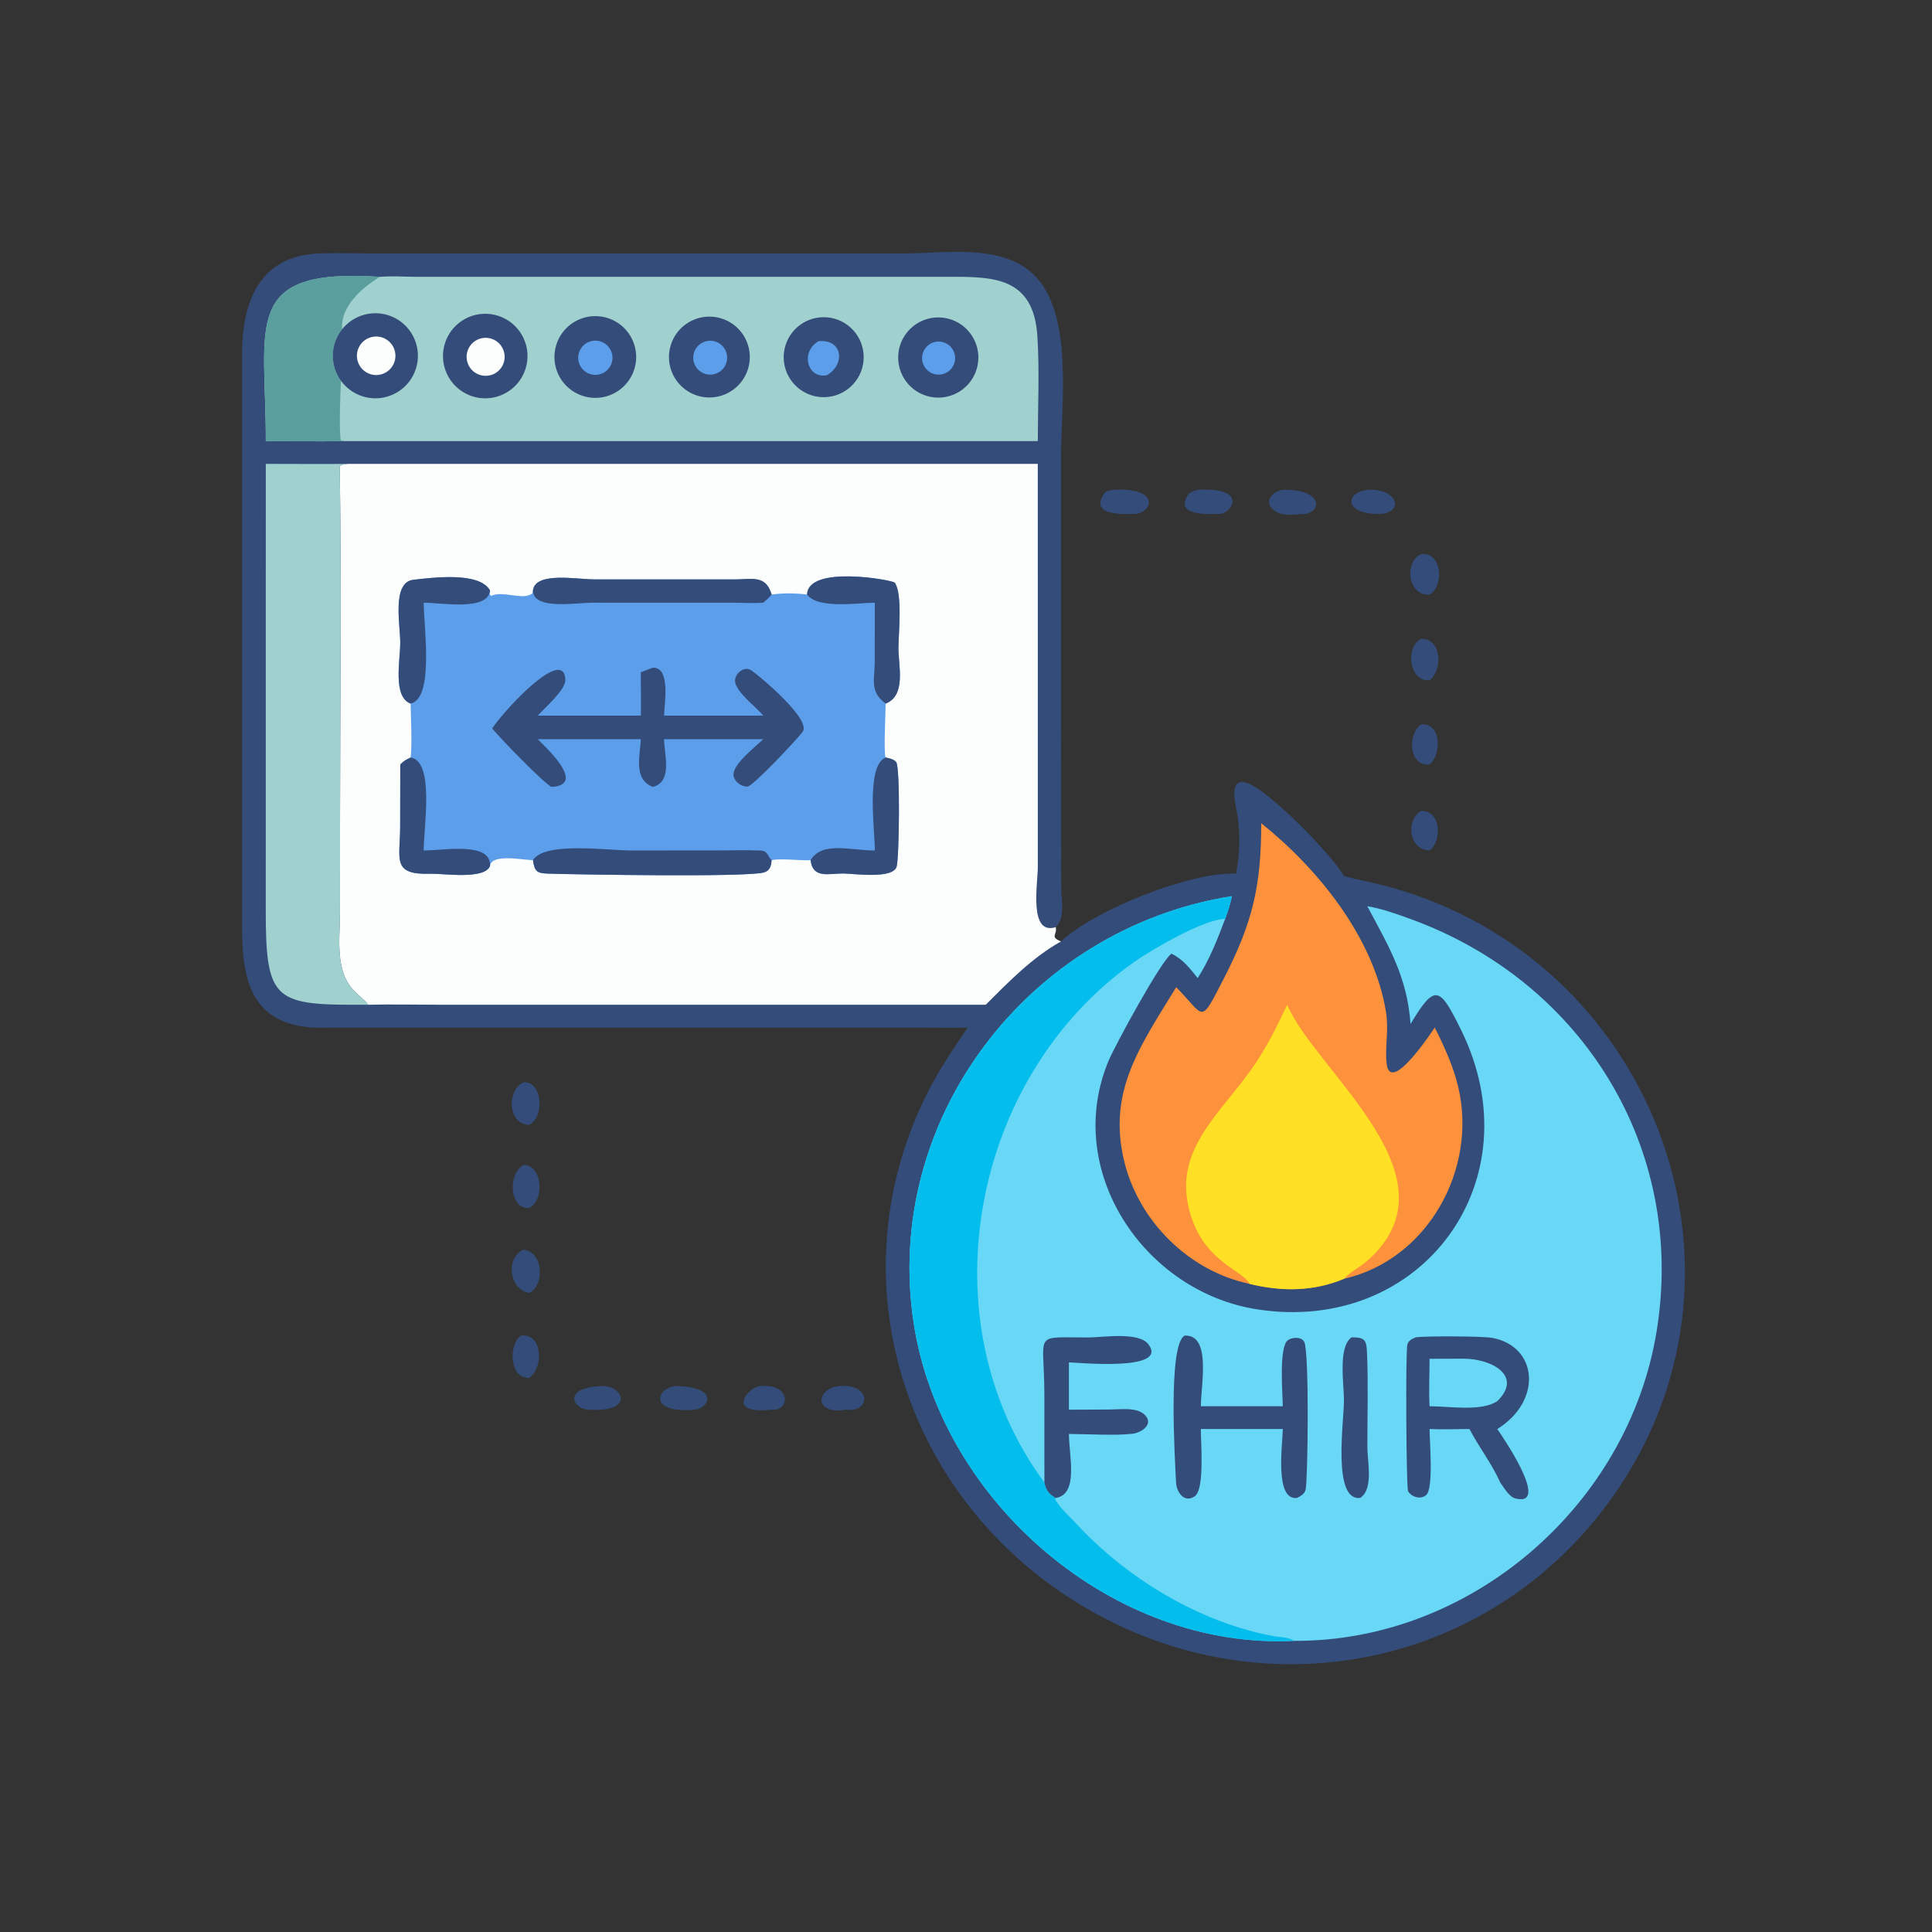 <?xml version="1.0" encoding="utf-8" ?>
<svg xmlns="http://www.w3.org/2000/svg" xmlns:xlink="http://www.w3.org/1999/xlink" width="100" height="100">
	<rect width="100%" height="100%" fill="#333333" stroke="none"/>
	<path fill="#334C79" transform="matrix(0.195 0 0 0.195 0 -0)" d="M256.857 272.742C252.677 272.882 248.449 272.746 244.263 272.746L88.901 272.752C86.433 272.751 83.847 272.899 81.398 272.617C63.696 270.582 64.229 254.789 64.251 241.852L64.237 94.244C64.24 80.867 68.319 67.968 84.609 67.273C88.908 67.09 93.276 67.252 97.581 67.257L239.975 67.267C250.806 67.257 265.446 64.636 274.126 72.666C285.132 82.847 281.622 107.39 281.624 121.646L281.666 235.42C281.706 238.583 282.776 243.367 280.448 245.876L280.243 246.093C280.642 248.238 278.6 248.631 281.632 249.893L281.91 249.635C290.893 241.39 316.122 231.357 328.097 231.898C329.021 226.97 329.224 221.884 328.555 216.911C328.256 214.689 325.717 206.368 330.673 207.711C336.449 209.277 353.719 227.105 356.751 232.552C360.793 233.611 364.915 234.35 368.948 235.467C438.029 254.598 469.689 335.443 429.615 395.042C396.3 444.591 331.006 456.157 281.866 422.796C238.429 393.307 222.393 337.58 246.039 290.333C249.118 284.18 253.002 278.427 256.857 272.742Z"/>
	<path fill="#FCFDFD" transform="matrix(0.195 0 0 0.195 0 -0)" d="M92.295 123.131L275.467 123.131L275.473 230.118C275.473 234.626 272.996 248.363 280.243 246.093C280.642 248.238 278.6 248.631 281.632 249.893C274.054 254.117 267.745 260.596 261.65 266.692L116.081 266.688C109.988 266.688 103.857 266.549 97.767 266.692C96.765 265.417 95.386 264.406 94.23 263.271C88.751 257.895 90.241 249.142 90.245 242.199L90.26 217.042C90.28 185.963 90.666 154.824 90.174 123.753C90.748 123.224 91.535 123.259 92.295 123.131Z"/>
	<path fill="#5C9EEA" transform="matrix(0.195 0 0 0.195 0 -0)" d="M214.226 157.809C214.466 149.87 236.987 153.975 237.49 154.658C239.626 157.561 238.476 168.437 238.475 172.018C238.474 176.75 240.579 184.651 235.076 186.764C235.092 188.98 234.503 200.017 235.076 201.075C236.044 201.259 237.215 201.48 237.879 202.292C238.972 203.631 238.697 227.319 238.009 229.976C237.108 233.455 226.55 231.865 223.805 231.855C220.073 231.841 215.709 233.319 215.173 228.326C212.475 228.471 206.84 227.766 204.812 228.326C204.677 229.858 204.388 231.148 202.716 231.592C197.826 232.89 152.69 232.117 145.704 231.898C142.63 231.801 141.907 231.482 141.469 228.326C138.248 228.186 130.503 226.589 130.068 229.833C128.705 233.579 117.636 231.823 114.289 231.928C103.869 232.256 106.21 228.102 106.217 219.337L106.248 202.92C107.097 202.049 107.873 201.553 108.993 201.075C109.435 197.478 109.058 190.695 108.993 186.764C104.179 184.95 106.248 175.231 106.241 170.519C106.233 165.732 103.958 154.542 109.749 153.89C114.917 153.309 127.244 151.701 130.068 156.722C130.084 157.103 130.068 157.323 129.962 157.696L130.252 158.051L130.28 158.207C133.38 156.612 138.892 159.503 141.277 157.505L141.469 156.722C142.086 151.674 153.097 153.785 157.659 153.785L195.266 153.793C199.663 153.773 203.315 152.583 204.812 157.809C207.856 157.39 211.179 157.425 214.226 157.809Z"/>
	<path fill="#334C79" transform="matrix(0.195 0 0 0.195 0 -0)" d="M141.469 156.722C142.086 151.674 153.097 153.785 157.659 153.785L195.266 153.793C199.663 153.773 203.315 152.583 204.812 157.809C204.131 158.626 203.411 159.294 202.593 159.974C199.988 160.166 197.289 159.986 194.672 159.984L157.098 159.979C152.801 159.983 141.512 161.993 141.469 156.722Z"/>
	<path fill="#334C79" transform="matrix(0.195 0 0 0.195 0 -0)" d="M141.469 228.326C144.473 223.325 161.275 225.749 167.468 225.747L190.263 225.739C194.081 225.738 197.946 225.601 201.757 225.757C203.883 225.845 203.626 227.179 204.812 228.326C204.677 229.858 204.388 231.148 202.716 231.592C197.826 232.89 152.69 232.117 145.704 231.898C142.63 231.801 141.907 231.482 141.469 228.326Z"/>
	<path fill="#334C79" transform="matrix(0.195 0 0 0.195 0 -0)" d="M214.226 157.809C214.466 149.87 236.987 153.975 237.49 154.658C239.626 157.561 238.476 168.437 238.475 172.018C238.474 176.75 240.579 184.651 235.076 186.764C230.765 183.486 232.172 180.577 232.185 175.561L232.211 159.974C227.889 159.989 217.08 161.746 214.226 157.809Z"/>
	<path fill="#334C79" transform="matrix(0.195 0 0 0.195 0 -0)" d="M108.993 186.764C104.179 184.95 106.248 175.231 106.241 170.519C106.233 165.732 103.958 154.542 109.749 153.89C114.917 153.309 127.244 151.701 130.068 156.722C129.526 162.311 116.992 159.948 112.462 159.974C112.476 166.308 115.296 185.398 108.993 186.764Z"/>
	<path fill="#334C79" transform="matrix(0.195 0 0 0.195 0 -0)" d="M108.993 201.075C115.373 202.026 112.479 219.448 112.462 225.751C117.869 225.744 130.377 223.335 130.068 229.833C128.705 233.579 117.636 231.823 114.289 231.928C103.869 232.256 106.21 228.102 106.217 219.337L106.248 202.92C107.097 202.049 107.873 201.553 108.993 201.075Z"/>
	<path fill="#334C79" transform="matrix(0.195 0 0 0.195 0 -0)" d="M235.076 201.075C236.044 201.259 237.215 201.48 237.879 202.292C238.972 203.631 238.697 227.319 238.009 229.976C237.108 233.455 226.55 231.865 223.805 231.855C220.073 231.841 215.709 233.319 215.173 228.326C218.204 223.241 225.646 225.744 232.211 225.751C232.2 220.052 229.813 203.175 235.076 201.075Z"/>
	<path fill="#334C79" transform="matrix(0.195 0 0 0.195 0 -0)" d="M173.292 177.231C178.136 177.084 176.3 187.016 176.27 189.948L202.593 189.948C200.471 187.401 196.404 184.599 195.254 181.535C194.412 179.29 197.307 176.544 199.411 177.933C201.427 179.263 215.473 190.976 213.06 194.24C211.578 196.246 199.897 208.657 198.444 208.768C196.752 208.897 194.546 207.249 194.699 205.417C194.946 202.469 200.449 198.298 202.593 196.201L176.27 196.201C176.32 200.501 178.623 207.403 173.292 208.886C168.081 206.874 169.873 200.705 170.106 196.201L142.748 196.201C143.723 197.375 156.267 208.325 146.434 208.868C144.866 208.43 132.245 195.472 130.647 193.315C134.571 187.625 149.759 171.533 150.059 180.449C150.148 183.116 144.54 187.927 142.748 189.948L170.106 189.948C170.193 186.119 170.074 182.277 170.106 178.445C171.153 178.003 172.226 177.624 173.292 177.231Z"/>
	<path fill="#A1D1CF" transform="matrix(0.195 0 0 0.195 0 -0)" d="M70.553 123.131C77.8 123.123 85.049 123.211 92.295 123.131C91.535 123.259 90.748 123.224 90.174 123.753C90.666 154.824 90.28 185.963 90.26 217.042L90.245 242.199C90.241 249.142 88.751 257.895 94.23 263.271C95.386 264.406 96.765 265.417 97.767 266.692C73.037 266.816 70.524 266.248 70.539 241.715L70.553 123.131Z"/>
	<path fill="#69D7F6" transform="matrix(0.195 0 0 0.195 0 -0)" d="M343.498 435.536C295.517 437.949 250.02 398.824 242.584 351.59C234.017 297.172 273.093 246.373 326.984 237.876C326.574 239.943 325.927 241.955 325.19 243.926C323.225 249.179 320.956 254.909 317.905 259.625C315.846 257.04 314.009 254.621 310.946 253.141C308.045 255.222 296.023 277.422 294.353 281.344C281.93 310.517 303.639 342.924 333.751 347.555C377.467 354.279 407.555 313.293 387.788 273.316C382.203 262.021 380.963 260.809 374.408 271.809C373.505 259.206 368.612 251.213 362.931 240.543C366.831 241.186 370.753 242.606 374.462 243.956C420.032 260.542 447.634 304.821 439.724 353.389C432.197 399.6 390.404 435.801 343.498 435.536Z"/>
	<path fill="#03BEEC" transform="matrix(0.195 0 0 0.195 0 -0)" d="M343.498 435.536C295.517 437.949 250.02 398.824 242.584 351.59C234.017 297.172 273.093 246.373 326.984 237.876C326.574 239.943 325.927 241.955 325.19 243.926C319.878 243.822 305.824 251.991 301.161 255.265C257.634 285.821 245.516 350.737 277.223 393.501C277.628 395.61 278.452 396.595 280.243 397.61L280.045 397.962C281.344 400.272 283.929 402.558 285.752 404.521C299.261 419.064 318.342 430.616 338.039 434.293C339.935 434.647 341.823 434.464 343.498 435.536Z"/>
	<path fill="#334C79" transform="matrix(0.195 0 0 0.195 0 -0)" d="M277.223 393.501L277.213 369.907C277.152 353.206 273.935 355.066 288.937 355.01C292.642 354.996 302.225 353.422 304.805 356.798C310.409 364.134 286.007 361.639 283.726 361.63L283.726 374.184L294.776 374.132C297.417 374.122 301.718 373.468 303.824 375.521C306.416 378.051 302.959 380.276 300.62 380.563C296.189 381.105 288.533 380.638 283.726 380.622C283.75 386.447 286.386 396.605 280.243 397.61C278.452 396.595 277.628 395.61 277.223 393.501Z"/>
	<path fill="#334C79" transform="matrix(0.195 0 0 0.195 0 -0)" d="M375.739 354.983C378.734 354.56 393.733 354.684 396.054 355.113C408.235 357.362 409.467 371.83 397.441 379.313C398.069 380.25 411.93 400.124 402.264 397.748C400.544 397.326 399.21 394.877 398.215 393.501C395.994 388.521 392.571 384.149 390.051 379.313C386.522 379.299 382.979 379.484 379.454 379.313C379.431 382.149 380.604 395.153 378.54 396.857C377.045 398.092 374.714 397.385 373.751 395.833C373.277 395.07 373.038 358.435 373.576 356.811C373.928 355.745 374.808 355.434 375.739 354.983Z"/>
	<path fill="#69D7F6" transform="matrix(0.195 0 0 0.195 0 -0)" d="M379.454 360.669L388.503 360.641C396.005 360.661 404.291 365.239 397.441 371.9C393.198 374.762 384.743 373.257 379.454 373.27C379.24 369.108 379.442 364.842 379.454 360.669Z"/>
	<path fill="#334C79" transform="matrix(0.195 0 0 0.195 0 -0)" d="M314.458 354.517C321.597 354.187 318.762 367.658 318.74 373.27L340.492 373.27C340.481 370.217 339.379 357.55 341.849 355.737C342.976 354.91 345.42 354.749 346.19 356.184C347.572 358.757 347.141 393.199 346.559 395.406C346.244 396.604 345.275 397.072 344.276 397.61C338.24 398.299 340.469 383.419 340.492 379.313L318.74 379.313C318.733 383.026 319.802 395.344 317.117 397.175C314.309 399.09 312.288 396.012 312.17 393.535C311.878 387.404 309.957 356.815 314.458 354.517Z"/>
	<path fill="#334C79" transform="matrix(0.195 0 0 0.195 0 -0)" d="M358.748 354.983C362.446 354.912 362.714 355.863 362.856 359.209C363.204 367.467 362.929 375.856 362.947 384.128C362.956 388.055 364.645 395.21 361.04 397.61C353.603 398.397 356.729 377.546 356.732 371.723C356.734 367.247 355.119 357.541 358.748 354.983Z"/>
	<path fill="#A1D1CF" transform="matrix(0.195 0 0 0.195 0 -0)" d="M100.906 73.483C104.022 73.224 107.14 73.454 110.262 73.477L251.974 73.476C263.574 73.457 274.329 73.472 275.35 89.176C275.947 98.375 275.483 107.857 275.467 117.085L91.49 117.085C84.518 117.203 77.527 117.102 70.553 117.085C70.6 86.135 63.826 71.04 100.906 73.483Z"/>
	<path fill="#5A9F9D" transform="matrix(0.195 0 0 0.195 0 -0)" d="M70.553 117.085C70.6 86.135 63.826 71.04 100.906 73.483C96.343 76.097 90.231 81.408 90.826 87.374Q90.682 87.553 90.546 87.739Q90.409 87.924 90.281 88.115Q90.152 88.306 90.031 88.501Q89.91 88.697 89.797 88.898Q89.684 89.099 89.58 89.304Q89.475 89.509 89.379 89.718Q89.283 89.927 89.195 90.14Q89.108 90.353 89.029 90.569Q88.95 90.785 88.88 91.005Q88.81 91.224 88.749 91.446Q88.688 91.668 88.636 91.892Q88.585 92.117 88.542 92.343Q88.499 92.569 88.466 92.797Q88.433 93.025 88.409 93.254Q88.385 93.482 88.37 93.712Q88.355 93.942 88.35 94.172Q88.344 94.402 88.348 94.632Q88.352 94.862 88.366 95.092Q88.379 95.322 88.402 95.551Q88.425 95.78 88.457 96.008Q88.489 96.236 88.53 96.463Q88.572 96.689 88.622 96.914Q88.673 97.138 88.732 97.361Q88.792 97.583 88.861 97.803Q88.929 98.022 89.007 98.239Q89.085 98.456 89.171 98.669Q89.257 98.883 89.352 99.092Q89.447 99.302 89.551 99.508Q89.654 99.713 89.766 99.915Q89.877 100.116 89.997 100.312Q90.117 100.509 90.245 100.7Q90.373 100.892 90.508 101.078C90.329 103.974 89.974 114.514 90.454 116.831L91.49 117.085C84.518 117.203 77.527 117.102 70.553 117.085Z"/>
	<path fill="#334C79" transform="matrix(0.195 0 0 0.195 0 -0)" d="M90.826 87.374Q91.101 87.031 91.402 86.71Q91.702 86.39 92.027 86.094Q92.351 85.797 92.698 85.527Q93.045 85.257 93.411 85.015Q93.778 84.773 94.162 84.559Q94.546 84.346 94.946 84.164Q95.346 83.981 95.758 83.83Q96.171 83.679 96.594 83.561Q97.017 83.442 97.448 83.357Q97.879 83.272 98.316 83.22Q98.752 83.169 99.191 83.151Q99.63 83.134 100.069 83.151Q100.508 83.168 100.945 83.219Q101.381 83.269 101.812 83.354Q102.244 83.439 102.667 83.556Q103.09 83.674 103.503 83.825Q103.916 83.975 104.316 84.157Q104.716 84.339 105.1 84.552Q105.485 84.764 105.852 85.006Q106.219 85.248 106.566 85.517Q106.913 85.787 107.238 86.083Q107.563 86.378 107.864 86.698Q108.165 87.019 108.44 87.361Q108.715 87.704 108.963 88.067Q109.211 88.429 109.43 88.811Q109.649 89.192 109.837 89.588Q110.026 89.985 110.183 90.396Q110.34 90.806 110.465 91.227Q110.59 91.649 110.682 92.078Q110.773 92.508 110.831 92.944Q110.889 93.379 110.913 93.818Q110.937 94.257 110.927 94.696Q110.917 95.135 110.872 95.573Q110.828 96.01 110.75 96.442Q110.672 96.875 110.56 97.3Q110.449 97.725 110.304 98.14Q110.16 98.555 109.984 98.957Q109.808 99.36 109.601 99.748Q109.394 100.135 109.158 100.506Q108.922 100.876 108.657 101.227Q108.393 101.578 108.102 101.908Q107.811 102.237 107.496 102.543Q107.18 102.849 106.842 103.129Q106.503 103.409 106.144 103.662Q105.785 103.916 105.407 104.14Q105.029 104.365 104.635 104.559Q104.241 104.753 103.833 104.917Q103.425 105.08 103.006 105.211Q102.587 105.342 102.158 105.44Q101.73 105.538 101.295 105.603Q100.861 105.667 100.422 105.698Q99.984 105.728 99.545 105.725Q99.105 105.721 98.668 105.683Q98.23 105.646 97.796 105.574Q97.363 105.502 96.936 105.397Q96.51 105.292 96.093 105.154Q95.675 105.016 95.27 104.846Q94.865 104.676 94.474 104.475Q94.084 104.274 93.71 104.044Q93.335 103.813 92.981 103.554Q92.626 103.295 92.292 103.009Q91.958 102.723 91.648 102.412Q91.337 102.101 91.052 101.767Q90.767 101.433 90.508 101.078Q90.373 100.892 90.245 100.7Q90.117 100.509 89.997 100.312Q89.877 100.116 89.766 99.915Q89.654 99.713 89.551 99.508Q89.447 99.302 89.352 99.092Q89.257 98.883 89.171 98.669Q89.085 98.456 89.007 98.239Q88.929 98.022 88.861 97.803Q88.792 97.583 88.732 97.361Q88.673 97.138 88.622 96.914Q88.572 96.689 88.53 96.463Q88.489 96.236 88.457 96.008Q88.425 95.78 88.402 95.551Q88.379 95.322 88.366 95.092Q88.352 94.862 88.348 94.632Q88.344 94.402 88.35 94.172Q88.355 93.942 88.37 93.712Q88.385 93.482 88.409 93.254Q88.433 93.025 88.466 92.797Q88.499 92.569 88.542 92.343Q88.585 92.117 88.636 91.892Q88.688 91.668 88.749 91.446Q88.81 91.224 88.88 91.005Q88.95 90.785 89.029 90.569Q89.108 90.353 89.195 90.14Q89.283 89.927 89.379 89.718Q89.475 89.509 89.58 89.304Q89.684 89.099 89.797 88.898Q89.91 88.697 90.031 88.501Q90.152 88.306 90.281 88.115Q90.409 87.924 90.546 87.739Q90.682 87.553 90.826 87.374Z"/>
	<path fill="#FCFDFD" transform="matrix(0.195 0 0 0.195 0 -0)" d="M98.763 89.441Q98.887 89.414 99.011 89.394Q99.135 89.373 99.261 89.358Q99.386 89.344 99.512 89.335Q99.637 89.327 99.763 89.325Q99.889 89.323 100.015 89.327Q100.141 89.331 100.267 89.341Q100.393 89.352 100.518 89.368Q100.643 89.385 100.767 89.407Q100.891 89.43 101.013 89.459Q101.136 89.488 101.257 89.522Q101.378 89.557 101.498 89.598Q101.617 89.638 101.734 89.685Q101.851 89.731 101.966 89.784Q102.081 89.836 102.193 89.894Q102.305 89.952 102.414 90.015Q102.523 90.078 102.629 90.147Q102.734 90.215 102.837 90.289Q102.939 90.363 103.037 90.441Q103.136 90.52 103.23 90.603Q103.325 90.687 103.415 90.775Q103.505 90.863 103.591 90.955Q103.677 91.047 103.758 91.144Q103.839 91.24 103.916 91.341Q103.992 91.441 104.063 91.545Q104.134 91.649 104.201 91.756Q104.267 91.864 104.327 91.974Q104.388 92.085 104.443 92.198Q104.498 92.311 104.548 92.427Q104.597 92.543 104.641 92.661Q104.685 92.779 104.723 92.9Q104.76 93.02 104.792 93.142Q104.824 93.264 104.85 93.387Q104.876 93.511 104.896 93.635Q104.915 93.76 104.929 93.885Q104.942 94.01 104.95 94.136Q104.957 94.262 104.958 94.388Q104.959 94.514 104.954 94.64Q104.949 94.766 104.938 94.891Q104.927 95.017 104.909 95.142Q104.892 95.267 104.868 95.391Q104.844 95.514 104.815 95.637Q104.785 95.759 104.749 95.88Q104.714 96.001 104.672 96.12Q104.631 96.239 104.583 96.356Q104.536 96.473 104.483 96.587Q104.429 96.701 104.371 96.813Q104.312 96.924 104.248 97.033Q104.184 97.141 104.115 97.247Q104.045 97.352 103.971 97.454Q103.896 97.555 103.817 97.653Q103.737 97.751 103.653 97.845Q103.569 97.939 103.48 98.028Q103.392 98.118 103.299 98.203Q103.206 98.288 103.109 98.368Q103.012 98.449 102.911 98.524Q102.81 98.6 102.705 98.67Q102.601 98.741 102.493 98.806Q102.385 98.871 102.274 98.931Q102.163 98.991 102.049 99.045Q101.936 99.1 101.819 99.148Q101.703 99.197 101.585 99.24Q101.466 99.282 101.345 99.319Q101.225 99.356 101.103 99.387Q100.981 99.418 100.857 99.443Q100.735 99.468 100.611 99.486Q100.488 99.505 100.364 99.517Q100.239 99.53 100.115 99.537Q99.99 99.543 99.865 99.543Q99.74 99.544 99.616 99.538Q99.491 99.532 99.367 99.521Q99.243 99.509 99.119 99.491Q98.996 99.473 98.873 99.45Q98.75 99.426 98.629 99.396Q98.508 99.366 98.388 99.33Q98.269 99.295 98.151 99.253Q98.033 99.212 97.918 99.165Q97.802 99.117 97.689 99.065Q97.576 99.012 97.466 98.954Q97.355 98.895 97.248 98.832Q97.14 98.768 97.036 98.7Q96.932 98.631 96.831 98.557Q96.73 98.484 96.633 98.405Q96.536 98.326 96.443 98.243Q96.35 98.16 96.261 98.072Q96.172 97.985 96.088 97.893Q96.004 97.801 95.924 97.705Q95.844 97.609 95.769 97.51Q95.693 97.41 95.623 97.307Q95.553 97.203 95.488 97.097Q95.423 96.99 95.363 96.881Q95.303 96.771 95.249 96.659Q95.195 96.546 95.146 96.432Q95.097 96.317 95.054 96.2Q95.011 96.082 94.973 95.963Q94.936 95.844 94.905 95.723Q94.873 95.603 94.847 95.481Q94.822 95.358 94.802 95.235Q94.783 95.112 94.769 94.988Q94.756 94.864 94.748 94.739Q94.741 94.615 94.74 94.49Q94.738 94.365 94.743 94.24Q94.748 94.115 94.758 93.991Q94.769 93.867 94.786 93.743Q94.803 93.619 94.826 93.497Q94.849 93.374 94.878 93.252Q94.906 93.131 94.941 93.011Q94.976 92.891 95.017 92.773Q95.057 92.655 95.103 92.539Q95.15 92.423 95.202 92.31Q95.254 92.196 95.311 92.086Q95.368 91.975 95.431 91.867Q95.494 91.759 95.561 91.654Q95.629 91.549 95.702 91.448Q95.775 91.347 95.853 91.249Q95.931 91.152 96.013 91.058Q96.096 90.964 96.183 90.875Q96.27 90.785 96.361 90.7Q96.452 90.615 96.547 90.534Q96.643 90.454 96.742 90.378Q96.841 90.302 96.944 90.231Q97.046 90.16 97.152 90.094Q97.258 90.028 97.367 89.967Q97.476 89.907 97.588 89.852Q97.7 89.796 97.815 89.747Q97.929 89.697 98.046 89.653Q98.163 89.609 98.282 89.571Q98.4 89.532 98.521 89.5Q98.641 89.468 98.763 89.441Z"/>
	<path fill="#334C79" transform="matrix(0.195 0 0 0.195 0 -0)" d="M126.862 83.456Q127.227 83.392 127.596 83.352Q127.964 83.312 128.334 83.297Q128.705 83.282 129.075 83.291Q129.446 83.3 129.815 83.334Q130.184 83.367 130.55 83.425Q130.916 83.483 131.278 83.565Q131.639 83.647 131.994 83.752Q132.35 83.858 132.697 83.987Q133.045 84.115 133.383 84.267Q133.721 84.418 134.049 84.592Q134.376 84.765 134.692 84.96Q135.007 85.154 135.309 85.37Q135.611 85.585 135.898 85.819Q136.185 86.054 136.456 86.306Q136.727 86.559 136.98 86.83Q137.234 87.1 137.469 87.386Q137.704 87.673 137.92 87.974Q138.136 88.275 138.331 88.59Q138.527 88.905 138.701 89.233Q138.875 89.56 139.028 89.897Q139.18 90.235 139.309 90.583Q139.439 90.93 139.546 91.285Q139.652 91.64 139.735 92.001Q139.818 92.362 139.876 92.728Q139.935 93.094 139.969 93.463Q140.004 93.832 140.014 94.203Q140.024 94.573 140.01 94.944Q139.995 95.314 139.956 95.683Q139.917 96.051 139.854 96.416Q139.791 96.782 139.704 97.142Q139.617 97.502 139.506 97.856Q139.396 98.21 139.262 98.555Q139.128 98.901 138.972 99.237Q138.816 99.573 138.637 99.898Q138.459 100.223 138.26 100.536Q138.061 100.848 137.841 101.147Q137.622 101.446 137.383 101.729Q137.145 102.013 136.888 102.28Q136.631 102.547 136.357 102.797Q136.083 103.047 135.793 103.278Q135.504 103.509 135.199 103.72Q134.895 103.931 134.577 104.122Q134.259 104.313 133.93 104.483Q133.6 104.652 133.26 104.8Q132.92 104.947 132.571 105.071Q132.222 105.196 131.865 105.297Q131.509 105.399 131.146 105.476Q130.784 105.554 130.417 105.607Q130.147 105.646 129.875 105.673Q129.604 105.699 129.331 105.712Q129.059 105.725 128.786 105.724Q128.513 105.724 128.24 105.71Q127.968 105.697 127.696 105.67Q127.425 105.643 127.155 105.603Q126.885 105.563 126.617 105.51Q126.35 105.457 126.085 105.391Q125.82 105.325 125.559 105.246Q125.298 105.167 125.041 105.076Q124.784 104.984 124.531 104.88Q124.279 104.777 124.032 104.661Q123.785 104.545 123.544 104.417Q123.303 104.289 123.068 104.15Q122.834 104.01 122.606 103.86Q122.379 103.709 122.159 103.547Q121.939 103.386 121.727 103.214Q121.515 103.042 121.312 102.86Q121.109 102.678 120.915 102.486Q120.721 102.294 120.536 102.093Q120.352 101.892 120.177 101.682Q120.002 101.473 119.838 101.255Q119.674 101.037 119.521 100.811Q119.367 100.585 119.225 100.352Q119.083 100.12 118.952 99.88Q118.822 99.641 118.703 99.395Q118.584 99.149 118.477 98.898Q118.37 98.647 118.276 98.391Q118.181 98.135 118.099 97.875Q118.017 97.615 117.948 97.351Q117.879 97.087 117.823 96.82Q117.766 96.553 117.723 96.283Q117.68 96.014 117.65 95.743Q117.62 95.472 117.603 95.199Q117.586 94.927 117.582 94.654Q117.579 94.381 117.588 94.109Q117.598 93.836 117.621 93.564Q117.644 93.292 117.68 93.022Q117.716 92.751 117.765 92.483Q117.814 92.214 117.877 91.949Q117.939 91.683 118.014 91.421Q118.089 91.158 118.177 90.9Q118.264 90.642 118.364 90.388Q118.465 90.134 118.577 89.885Q118.689 89.637 118.814 89.394Q118.938 89.151 119.074 88.914Q119.21 88.678 119.357 88.448Q119.505 88.219 119.663 87.996Q119.821 87.774 119.99 87.56Q120.159 87.346 120.338 87.14Q120.518 86.934 120.706 86.737Q120.895 86.54 121.094 86.353Q121.292 86.165 121.499 85.988Q121.706 85.81 121.922 85.643Q122.137 85.476 122.361 85.319Q122.584 85.162 122.815 85.017Q123.046 84.871 123.284 84.737Q123.521 84.603 123.765 84.481Q124.009 84.358 124.258 84.248Q124.508 84.137 124.762 84.039Q125.017 83.941 125.276 83.855Q125.535 83.769 125.798 83.696Q126.061 83.623 126.327 83.563Q126.593 83.503 126.862 83.456Z"/>
	<path fill="#FCFDFD" transform="matrix(0.195 0 0 0.195 0 -0)" d="M127.38 89.899Q127.671 89.807 127.971 89.751Q128.271 89.695 128.576 89.675Q128.881 89.656 129.185 89.673Q129.49 89.69 129.791 89.744Q130.091 89.798 130.383 89.888Q130.675 89.977 130.953 90.102Q131.232 90.226 131.494 90.383Q131.756 90.54 131.997 90.727Q132.238 90.914 132.455 91.129Q132.672 91.344 132.861 91.584Q133.05 91.823 133.209 92.084Q133.368 92.345 133.495 92.623Q133.621 92.9 133.713 93.192Q133.805 93.483 133.861 93.783Q133.918 94.083 133.937 94.388Q133.957 94.692 133.94 94.997Q133.93 95.181 133.906 95.364Q133.882 95.547 133.845 95.728Q133.808 95.909 133.758 96.086Q133.707 96.264 133.644 96.437Q133.581 96.611 133.506 96.779Q133.43 96.947 133.343 97.11Q133.255 97.272 133.156 97.428Q133.057 97.583 132.946 97.731Q132.836 97.879 132.715 98.018Q132.594 98.158 132.464 98.288Q132.333 98.418 132.193 98.539Q132.053 98.659 131.905 98.769Q131.757 98.879 131.601 98.978Q131.445 99.076 131.282 99.163Q131.12 99.25 130.951 99.325Q130.783 99.4 130.609 99.463Q130.294 99.576 129.966 99.647Q129.639 99.718 129.305 99.745Q128.971 99.772 128.636 99.754Q128.302 99.737 127.972 99.675Q127.643 99.614 127.325 99.509Q127.006 99.405 126.704 99.259Q126.403 99.113 126.123 98.929Q125.843 98.745 125.59 98.525Q125.337 98.305 125.115 98.054Q124.893 97.803 124.707 97.525Q124.52 97.246 124.372 96.946Q124.223 96.645 124.116 96.328Q124.009 96.01 123.945 95.682Q123.88 95.353 123.86 95.018Q123.84 94.684 123.864 94.35Q123.888 94.015 123.956 93.687Q124.024 93.359 124.135 93.043Q124.246 92.727 124.398 92.428Q124.549 92.129 124.739 91.853Q124.929 91.577 125.154 91.328Q125.378 91.079 125.634 90.863Q125.89 90.646 126.172 90.465Q126.454 90.284 126.757 90.142Q127.06 89.999 127.38 89.899Z"/>
	<path fill="#334C79" transform="matrix(0.195 0 0 0.195 0 -0)" d="M157.236 83.939Q157.503 83.92 157.771 83.914Q158.038 83.908 158.306 83.915Q158.573 83.922 158.84 83.942Q159.107 83.963 159.372 83.996Q159.638 84.029 159.902 84.076Q160.165 84.123 160.426 84.182Q160.687 84.242 160.945 84.314Q161.202 84.386 161.456 84.471Q161.71 84.556 161.959 84.653Q162.209 84.75 162.453 84.86Q162.697 84.969 162.936 85.091Q163.174 85.212 163.407 85.345Q163.639 85.478 163.864 85.622Q164.09 85.766 164.308 85.922Q164.526 86.077 164.736 86.243Q164.946 86.409 165.148 86.585Q165.349 86.76 165.542 86.946Q165.735 87.132 165.918 87.327Q166.102 87.522 166.275 87.725Q166.449 87.929 166.612 88.141Q166.775 88.353 166.928 88.573Q167.08 88.793 167.222 89.02Q167.364 89.247 167.494 89.481Q167.624 89.715 167.743 89.955Q167.861 90.195 167.968 90.44Q168.074 90.686 168.168 90.936Q168.263 91.187 168.345 91.442Q168.426 91.697 168.496 91.955Q168.565 92.214 168.621 92.475Q168.678 92.737 168.721 93.001Q168.764 93.265 168.795 93.531Q168.825 93.797 168.842 94.064Q168.859 94.331 168.863 94.599Q168.867 94.866 168.858 95.134Q168.849 95.401 168.826 95.668Q168.804 95.935 168.768 96.2Q168.733 96.465 168.684 96.728Q168.635 96.992 168.574 97.252Q168.512 97.513 168.438 97.77Q168.364 98.027 168.277 98.28Q168.19 98.533 168.091 98.782Q167.992 99.03 167.88 99.274Q167.769 99.517 167.646 99.754Q167.522 99.992 167.388 100.223Q167.253 100.455 167.107 100.679Q166.961 100.903 166.804 101.12Q166.647 101.337 166.479 101.545Q166.312 101.754 166.134 101.955Q165.957 102.155 165.77 102.346Q165.583 102.537 165.386 102.719Q165.19 102.901 164.985 103.073Q164.779 103.245 164.566 103.407Q164.353 103.568 164.132 103.719Q163.911 103.87 163.682 104.01Q163.454 104.149 163.219 104.278Q162.985 104.406 162.744 104.523Q162.503 104.64 162.256 104.744Q162.01 104.849 161.759 104.941Q161.508 105.033 161.252 105.113Q160.997 105.193 160.738 105.26Q160.479 105.327 160.216 105.382Q159.954 105.436 159.69 105.477Q159.426 105.519 159.159 105.547Q158.893 105.575 158.626 105.59Q158.361 105.605 158.096 105.607Q157.832 105.609 157.567 105.598Q157.302 105.587 157.038 105.563Q156.774 105.539 156.512 105.502Q156.249 105.466 155.989 105.416Q155.729 105.367 155.471 105.304Q155.214 105.242 154.959 105.168Q154.705 105.093 154.455 105.006Q154.205 104.919 153.959 104.82Q153.713 104.721 153.472 104.61Q153.232 104.499 152.997 104.376Q152.762 104.254 152.533 104.12Q152.305 103.986 152.083 103.841Q151.861 103.696 151.647 103.54Q151.432 103.385 151.225 103.219Q151.019 103.053 150.82 102.877Q150.622 102.702 150.433 102.516Q150.243 102.331 150.063 102.137Q149.883 101.943 149.712 101.74Q149.542 101.537 149.381 101.326Q149.221 101.115 149.071 100.897Q148.921 100.678 148.782 100.453Q148.643 100.227 148.515 99.995Q148.387 99.763 148.271 99.525Q148.154 99.287 148.05 99.044Q147.945 98.8 147.852 98.552Q147.76 98.304 147.679 98.051Q147.599 97.799 147.531 97.543Q147.463 97.287 147.408 97.027Q147.352 96.768 147.309 96.507Q147.267 96.245 147.237 95.982Q147.207 95.719 147.19 95.454Q147.173 95.19 147.169 94.925Q147.165 94.66 147.174 94.395Q147.183 94.13 147.205 93.866Q147.226 93.602 147.261 93.339Q147.296 93.077 147.343 92.816Q147.391 92.555 147.451 92.297Q147.511 92.039 147.584 91.784Q147.656 91.529 147.741 91.278Q147.826 91.028 147.923 90.781Q148.021 90.534 148.13 90.293Q148.239 90.052 148.36 89.816Q148.48 89.58 148.612 89.35Q148.745 89.12 148.888 88.897Q149.031 88.674 149.185 88.459Q149.339 88.243 149.503 88.035Q149.667 87.827 149.841 87.627Q150.016 87.428 150.199 87.237Q150.383 87.046 150.576 86.864Q150.769 86.683 150.97 86.51Q151.172 86.338 151.381 86.176Q151.591 86.014 151.808 85.863Q152.026 85.711 152.25 85.57Q152.474 85.429 152.706 85.3Q152.937 85.17 153.174 85.052Q153.411 84.933 153.653 84.827Q153.896 84.72 154.144 84.626Q154.391 84.531 154.643 84.449Q154.895 84.366 155.15 84.296Q155.406 84.226 155.665 84.169Q155.923 84.111 156.184 84.067Q156.446 84.022 156.709 83.99Q156.972 83.958 157.236 83.939Z"/>
	<path fill="#5C9EEA" transform="matrix(0.195 0 0 0.195 0 -0)" d="M156.625 90.637Q156.731 90.602 156.839 90.573Q156.947 90.544 157.057 90.52Q157.166 90.496 157.276 90.478Q157.387 90.459 157.498 90.446Q157.609 90.433 157.72 90.426Q157.832 90.418 157.944 90.416Q158.056 90.414 158.168 90.418Q158.279 90.421 158.391 90.43Q158.502 90.439 158.613 90.453Q158.724 90.468 158.834 90.488Q158.944 90.507 159.053 90.533Q159.162 90.558 159.27 90.589Q159.378 90.619 159.483 90.655Q159.589 90.691 159.693 90.732Q159.798 90.773 159.899 90.819Q160.001 90.865 160.101 90.916Q160.2 90.968 160.297 91.023Q160.394 91.079 160.488 91.14Q160.582 91.201 160.673 91.266Q160.764 91.331 160.852 91.4Q160.939 91.47 161.023 91.544Q161.108 91.618 161.188 91.695Q161.268 91.773 161.345 91.855Q161.421 91.936 161.493 92.022Q161.566 92.107 161.634 92.196Q161.702 92.285 161.765 92.377Q161.829 92.469 161.888 92.564Q161.947 92.659 162.001 92.757Q162.055 92.855 162.105 92.955Q162.154 93.056 162.198 93.158Q162.243 93.261 162.282 93.366Q162.321 93.471 162.355 93.577Q162.389 93.684 162.418 93.792Q162.446 93.9 162.47 94.009Q162.493 94.119 162.511 94.229Q162.529 94.34 162.542 94.451Q162.554 94.562 162.561 94.674Q162.568 94.785 162.57 94.897Q162.571 95.009 162.567 95.121Q162.563 95.233 162.554 95.344Q162.544 95.455 162.529 95.566Q162.514 95.677 162.494 95.787Q162.474 95.897 162.448 96.006Q162.422 96.115 162.391 96.222Q162.36 96.33 162.323 96.436Q162.287 96.541 162.246 96.645Q162.204 96.749 162.157 96.851Q162.111 96.953 162.059 97.052Q162.008 97.151 161.951 97.248Q161.895 97.344 161.834 97.438Q161.773 97.532 161.707 97.623Q161.642 97.713 161.572 97.8Q161.502 97.888 161.428 97.971Q161.353 98.055 161.275 98.135Q161.197 98.215 161.115 98.291Q161.033 98.367 160.947 98.439Q160.862 98.511 160.772 98.579Q160.683 98.646 160.591 98.709Q160.499 98.773 160.403 98.831Q160.308 98.89 160.21 98.943Q160.112 98.997 160.011 99.046Q159.91 99.095 159.808 99.139Q159.705 99.183 159.6 99.221Q159.495 99.26 159.388 99.293Q159.282 99.327 159.174 99.355Q159.067 99.383 158.958 99.406Q158.849 99.429 158.739 99.446Q158.629 99.463 158.519 99.476Q158.408 99.488 158.297 99.494Q158.186 99.501 158.075 99.502Q157.964 99.503 157.853 99.499Q157.742 99.495 157.631 99.485Q157.52 99.475 157.41 99.46Q157.3 99.445 157.19 99.425Q157.081 99.404 156.973 99.379Q156.865 99.353 156.758 99.322Q156.651 99.291 156.546 99.254Q156.441 99.218 156.338 99.177Q156.234 99.135 156.133 99.089Q156.032 99.043 155.933 98.992Q155.835 98.94 155.739 98.884Q155.643 98.828 155.549 98.768Q155.456 98.707 155.366 98.642Q155.276 98.577 155.189 98.507Q155.102 98.438 155.019 98.364Q154.935 98.291 154.856 98.213Q154.776 98.135 154.7 98.054Q154.625 97.973 154.553 97.888Q154.481 97.803 154.414 97.714Q154.346 97.626 154.283 97.534Q154.22 97.442 154.162 97.348Q154.103 97.253 154.049 97.156Q153.996 97.059 153.947 96.959Q153.898 96.859 153.854 96.757Q153.81 96.655 153.771 96.55Q153.732 96.446 153.698 96.34Q153.664 96.234 153.636 96.127Q153.607 96.019 153.584 95.911Q153.56 95.802 153.542 95.692Q153.525 95.582 153.512 95.472Q153.499 95.362 153.492 95.251Q153.485 95.14 153.483 95.028Q153.482 94.917 153.485 94.806Q153.489 94.695 153.498 94.584Q153.508 94.473 153.522 94.363Q153.537 94.253 153.557 94.143Q153.577 94.034 153.602 93.926Q153.627 93.817 153.658 93.71Q153.688 93.603 153.724 93.498Q153.76 93.393 153.801 93.289Q153.842 93.186 153.887 93.085Q153.933 92.983 153.984 92.884Q154.035 92.785 154.09 92.689Q154.146 92.593 154.206 92.499Q154.266 92.406 154.331 92.315Q154.396 92.225 154.465 92.138Q154.534 92.05 154.607 91.967Q154.68 91.883 154.758 91.803Q154.835 91.723 154.916 91.647Q154.997 91.571 155.082 91.499Q155.166 91.427 155.255 91.359Q155.343 91.291 155.434 91.228Q155.525 91.164 155.62 91.105Q155.714 91.046 155.811 90.992Q155.908 90.938 156.008 90.888Q156.107 90.839 156.209 90.795Q156.311 90.75 156.415 90.711Q156.519 90.671 156.625 90.637Z"/>
	<path fill="#334C79" transform="matrix(0.195 0 0 0.195 0 -0)" d="M187.474 84.075Q187.737 84.055 188 84.048Q188.263 84.04 188.526 84.046Q188.789 84.052 189.052 84.07Q189.315 84.089 189.576 84.121Q189.838 84.152 190.097 84.196Q190.357 84.24 190.614 84.297Q190.871 84.354 191.125 84.424Q191.379 84.493 191.629 84.575Q191.879 84.657 192.125 84.751Q192.371 84.845 192.612 84.951Q192.853 85.057 193.089 85.174Q193.325 85.292 193.554 85.421Q193.784 85.55 194.006 85.69Q194.229 85.83 194.445 85.981Q194.661 86.132 194.869 86.293Q195.077 86.455 195.277 86.626Q195.477 86.797 195.668 86.978Q195.859 87.159 196.042 87.35Q196.224 87.54 196.396 87.739Q196.569 87.937 196.732 88.144Q196.894 88.351 197.047 88.566Q197.199 88.781 197.341 89.003Q197.482 89.225 197.613 89.454Q197.743 89.682 197.862 89.917Q197.982 90.152 198.089 90.392Q198.197 90.633 198.292 90.878Q198.388 91.123 198.471 91.373Q198.555 91.623 198.626 91.876Q198.697 92.13 198.755 92.387Q198.814 92.643 198.86 92.903Q198.906 93.162 198.939 93.423Q198.972 93.684 198.992 93.947Q199.012 94.209 199.02 94.473Q199.027 94.736 199.021 94.999Q199.016 95.262 198.997 95.525Q198.979 95.788 198.948 96.049Q198.916 96.311 198.872 96.57Q198.828 96.83 198.771 97.087Q198.714 97.344 198.645 97.598Q198.576 97.852 198.494 98.102Q198.412 98.353 198.318 98.599Q198.225 98.845 198.119 99.086Q198.013 99.327 197.895 99.563Q197.778 99.798 197.649 100.028Q197.52 100.257 197.38 100.48Q197.239 100.703 197.089 100.919Q196.938 101.135 196.776 101.343Q196.615 101.551 196.444 101.751Q196.273 101.951 196.092 102.143Q195.911 102.334 195.721 102.516Q195.531 102.698 195.332 102.871Q195.133 103.044 194.926 103.207Q194.719 103.369 194.504 103.522Q194.29 103.674 194.068 103.816Q193.846 103.958 193.617 104.088Q193.388 104.219 193.154 104.338Q192.919 104.457 192.679 104.565Q192.438 104.672 192.193 104.768Q191.948 104.864 191.698 104.947Q191.448 105.031 191.195 105.102Q190.941 105.173 190.684 105.232Q190.428 105.29 190.168 105.336Q189.909 105.382 189.648 105.415Q189.387 105.449 189.124 105.469Q188.861 105.489 188.598 105.497Q188.335 105.504 188.071 105.499Q187.808 105.493 187.545 105.475Q187.282 105.456 187.021 105.425Q186.759 105.394 186.5 105.35Q186.24 105.305 185.983 105.249Q185.725 105.192 185.471 105.123Q185.217 105.053 184.967 104.971Q184.716 104.89 184.47 104.796Q184.224 104.702 183.983 104.596Q183.742 104.49 183.506 104.372Q183.27 104.255 183.041 104.126Q182.811 103.997 182.588 103.857Q182.365 103.717 182.149 103.566Q181.933 103.415 181.725 103.253Q181.517 103.092 181.317 102.921Q181.117 102.749 180.925 102.568Q180.734 102.387 180.551 102.197Q180.369 102.007 180.196 101.808Q180.024 101.609 179.861 101.402Q179.698 101.195 179.546 100.98Q179.393 100.765 179.251 100.543Q179.11 100.321 178.979 100.093Q178.849 99.864 178.729 99.629Q178.61 99.394 178.503 99.153Q178.395 98.913 178.299 98.668Q178.204 98.422 178.12 98.172Q178.037 97.922 177.966 97.669Q177.894 97.415 177.836 97.158Q177.777 96.902 177.731 96.642Q177.686 96.383 177.652 96.121Q177.619 95.86 177.599 95.597Q177.579 95.335 177.571 95.072Q177.564 94.808 177.57 94.545Q177.575 94.281 177.594 94.019Q177.612 93.756 177.644 93.494Q177.675 93.233 177.719 92.973Q177.763 92.713 177.82 92.456Q177.877 92.199 177.946 91.945Q178.016 91.691 178.098 91.44Q178.18 91.19 178.274 90.944Q178.368 90.698 178.473 90.457Q178.579 90.216 178.697 89.98Q178.815 89.744 178.944 89.514Q179.073 89.285 179.213 89.062Q179.353 88.839 179.504 88.623Q179.655 88.407 179.817 88.199Q179.978 87.991 180.15 87.791Q180.321 87.591 180.502 87.399Q180.683 87.208 180.873 87.026Q181.064 86.843 181.262 86.671Q181.461 86.498 181.669 86.335Q181.876 86.173 182.091 86.02Q182.305 85.868 182.528 85.726Q182.75 85.585 182.978 85.454Q183.207 85.323 183.442 85.204Q183.677 85.085 183.918 84.978Q184.158 84.87 184.404 84.775Q184.649 84.679 184.899 84.596Q185.149 84.512 185.402 84.441Q185.656 84.37 185.913 84.312Q186.17 84.253 186.429 84.207Q186.689 84.162 186.95 84.128Q187.211 84.095 187.474 84.075Z"/>
	<path fill="#5C9EEA" transform="matrix(0.195 0 0 0.195 0 -0)" d="M187.298 90.609Q187.542 90.541 187.792 90.5Q188.042 90.46 188.296 90.448Q188.549 90.436 188.801 90.452Q189.054 90.469 189.304 90.514Q189.553 90.558 189.796 90.631Q190.039 90.704 190.272 90.803Q190.505 90.902 190.725 91.027Q190.946 91.152 191.151 91.301Q191.356 91.449 191.543 91.62Q191.73 91.791 191.897 91.982Q192.064 92.173 192.208 92.381Q192.352 92.59 192.472 92.813Q192.592 93.036 192.686 93.272Q192.781 93.507 192.848 93.751Q192.915 93.996 192.954 94.246Q192.993 94.496 193.004 94.75Q193.012 94.941 193.004 95.132Q192.996 95.323 192.972 95.513Q192.947 95.703 192.907 95.89Q192.867 96.077 192.81 96.26Q192.754 96.444 192.683 96.621Q192.611 96.799 192.525 96.969Q192.439 97.14 192.338 97.303Q192.238 97.466 192.124 97.62Q192.01 97.774 191.883 97.917Q191.757 98.061 191.618 98.193Q191.48 98.326 191.331 98.446Q191.182 98.566 191.023 98.673Q190.864 98.78 190.697 98.873Q190.53 98.966 190.355 99.044Q190.181 99.123 190 99.186Q189.819 99.25 189.634 99.298Q189.528 99.325 189.42 99.347Q189.313 99.37 189.204 99.386Q189.096 99.403 188.987 99.415Q188.878 99.427 188.768 99.433Q188.659 99.439 188.549 99.44Q188.439 99.441 188.329 99.437Q188.22 99.433 188.11 99.423Q188.001 99.413 187.892 99.398Q187.784 99.383 187.676 99.363Q187.568 99.343 187.461 99.317Q187.354 99.291 187.249 99.261Q187.144 99.23 187.04 99.194Q186.936 99.158 186.834 99.118Q186.733 99.077 186.633 99.031Q186.533 98.985 186.436 98.935Q186.338 98.884 186.243 98.829Q186.149 98.773 186.057 98.714Q185.965 98.654 185.876 98.59Q185.787 98.525 185.701 98.457Q185.615 98.388 185.533 98.316Q185.45 98.243 185.372 98.167Q185.293 98.09 185.218 98.01Q185.143 97.93 185.073 97.846Q185.002 97.762 184.935 97.675Q184.868 97.588 184.806 97.497Q184.744 97.407 184.686 97.314Q184.628 97.221 184.575 97.124Q184.521 97.028 184.473 96.93Q184.424 96.832 184.381 96.731Q184.337 96.63 184.298 96.528Q184.26 96.425 184.226 96.32Q184.192 96.216 184.164 96.11Q184.135 96.004 184.112 95.897Q184.089 95.789 184.071 95.681Q184.053 95.573 184.04 95.464Q184.027 95.355 184.02 95.245Q184.013 95.136 184.01 95.026Q184.008 94.916 184.012 94.807Q184.015 94.697 184.024 94.588Q184.032 94.478 184.046 94.369Q184.06 94.26 184.08 94.152Q184.099 94.044 184.123 93.937Q184.148 93.83 184.177 93.725Q184.207 93.619 184.242 93.515Q184.277 93.411 184.317 93.309Q184.356 93.206 184.401 93.106Q184.446 93.006 184.496 92.908Q184.545 92.81 184.6 92.715Q184.654 92.619 184.713 92.527Q184.772 92.434 184.835 92.345Q184.898 92.255 184.966 92.168Q185.034 92.082 185.106 91.999Q185.177 91.916 185.253 91.837Q185.329 91.757 185.408 91.682Q185.488 91.606 185.571 91.534Q185.654 91.463 185.741 91.395Q185.827 91.328 185.917 91.264Q186.007 91.201 186.099 91.142Q186.192 91.084 186.287 91.029Q186.383 90.975 186.481 90.926Q186.579 90.876 186.679 90.832Q186.779 90.787 186.882 90.747Q186.984 90.708 187.088 90.673Q187.192 90.638 187.298 90.609Z"/>
	<path fill="#334C79" transform="matrix(0.195 0 0 0.195 0 -0)" d="M246.99 84.459Q247.246 84.408 247.504 84.37Q247.762 84.332 248.021 84.307Q248.281 84.282 248.542 84.27Q248.802 84.257 249.063 84.257Q249.324 84.258 249.584 84.271Q249.845 84.284 250.104 84.31Q250.364 84.336 250.622 84.374Q250.879 84.413 251.135 84.464Q251.391 84.515 251.644 84.579Q251.897 84.642 252.146 84.718Q252.396 84.794 252.641 84.882Q252.887 84.97 253.128 85.07Q253.368 85.17 253.604 85.282Q253.84 85.394 254.07 85.517Q254.3 85.64 254.523 85.774Q254.747 85.908 254.964 86.053Q255.18 86.198 255.39 86.353Q255.599 86.509 255.801 86.674Q256.002 86.84 256.196 87.015Q256.389 87.19 256.573 87.374Q256.758 87.559 256.933 87.752Q257.108 87.945 257.273 88.147Q257.439 88.349 257.594 88.558Q257.75 88.767 257.895 88.984Q258.039 89.201 258.174 89.425Q258.308 89.648 258.431 89.878Q258.554 90.108 258.665 90.344Q258.777 90.58 258.877 90.82Q258.977 91.061 259.065 91.307Q259.153 91.552 259.229 91.802Q259.305 92.051 259.368 92.304Q259.432 92.557 259.483 92.813Q259.534 93.069 259.573 93.327Q259.611 93.585 259.637 93.844Q259.663 94.103 259.676 94.364Q259.689 94.624 259.689 94.885Q259.69 95.146 259.677 95.406Q259.665 95.667 259.639 95.927Q259.614 96.186 259.576 96.444Q259.538 96.702 259.488 96.958Q259.437 97.214 259.374 97.467Q259.311 97.72 259.236 97.97Q259.161 98.219 259.073 98.465Q258.986 98.711 258.887 98.952Q258.787 99.193 258.676 99.429Q258.565 99.665 258.443 99.895Q258.32 100.126 258.187 100.349Q258.053 100.573 257.909 100.791Q257.764 101.008 257.609 101.218Q257.454 101.427 257.289 101.629Q257.124 101.831 256.95 102.025Q256.775 102.219 256.591 102.404Q256.407 102.588 256.214 102.764Q256.022 102.94 255.82 103.106Q255.619 103.272 255.41 103.427Q255.201 103.583 254.985 103.729Q254.768 103.874 254.545 104.009Q254.322 104.144 254.092 104.267Q253.862 104.391 253.627 104.503Q253.392 104.615 253.151 104.716Q252.91 104.817 252.665 104.905Q252.42 104.994 252.17 105.07Q251.921 105.147 251.668 105.211Q251.416 105.275 251.16 105.327Q250.904 105.379 250.645 105.418Q250.386 105.457 250.126 105.484Q249.866 105.51 249.604 105.524Q249.343 105.538 249.081 105.539Q248.82 105.539 248.558 105.527Q248.297 105.515 248.037 105.49Q247.776 105.466 247.517 105.428Q247.258 105.39 247.002 105.34Q246.745 105.29 246.491 105.227Q246.237 105.164 245.986 105.089Q245.736 105.013 245.489 104.926Q245.243 104.838 245.001 104.739Q244.759 104.639 244.522 104.528Q244.285 104.417 244.054 104.294Q243.823 104.171 243.598 104.037Q243.374 103.903 243.156 103.758Q242.938 103.613 242.728 103.458Q242.517 103.302 242.315 103.137Q242.112 102.971 241.918 102.796Q241.724 102.621 241.538 102.436Q241.353 102.251 241.177 102.058Q241.001 101.864 240.834 101.662Q240.668 101.46 240.512 101.25Q240.356 101.041 240.21 100.823Q240.064 100.606 239.93 100.382Q239.795 100.157 239.671 99.927Q239.547 99.696 239.435 99.46Q239.323 99.224 239.223 98.982Q239.122 98.74 239.034 98.494Q238.945 98.248 238.869 97.998Q238.793 97.747 238.729 97.494Q238.665 97.24 238.614 96.983Q238.563 96.727 238.524 96.468Q238.486 96.209 238.46 95.949Q238.434 95.689 238.421 95.427Q238.408 95.166 238.408 94.904Q238.408 94.642 238.42 94.381Q238.433 94.12 238.459 93.859Q238.484 93.599 238.522 93.34Q238.561 93.082 238.612 92.825Q238.663 92.568 238.726 92.314Q238.79 92.061 238.866 91.81Q238.942 91.56 239.03 91.314Q239.118 91.067 239.218 90.825Q239.318 90.584 239.43 90.347Q239.542 90.111 239.665 89.88Q239.789 89.649 239.923 89.425Q240.058 89.201 240.203 88.983Q240.349 88.766 240.505 88.555Q240.661 88.345 240.827 88.143Q240.993 87.941 241.169 87.747Q241.345 87.554 241.53 87.369Q241.715 87.184 241.909 87.008Q242.103 86.833 242.305 86.667Q242.508 86.501 242.718 86.346Q242.928 86.19 243.146 86.045Q243.364 85.9 243.588 85.765Q243.813 85.631 244.044 85.508Q244.275 85.385 244.511 85.273Q244.748 85.162 244.99 85.062Q245.232 84.962 245.478 84.874Q245.725 84.787 245.975 84.711Q246.226 84.635 246.479 84.572Q246.733 84.509 246.99 84.459Z"/>
	<path fill="#5C9EEA" transform="matrix(0.195 0 0 0.195 0 -0)" d="M247.694 90.901Q247.97 90.805 248.257 90.746Q248.543 90.688 248.835 90.667Q249.126 90.647 249.418 90.666Q249.71 90.685 249.997 90.742Q250.284 90.799 250.56 90.894Q250.837 90.989 251.098 91.119Q251.36 91.25 251.602 91.414Q251.844 91.578 252.062 91.773Q252.28 91.968 252.47 92.189Q252.661 92.412 252.82 92.657Q252.979 92.902 253.104 93.166Q253.23 93.43 253.319 93.709Q253.408 93.987 253.459 94.275Q253.511 94.563 253.524 94.855Q253.536 95.147 253.51 95.438Q253.484 95.73 253.42 96.015Q253.356 96.3 253.254 96.574Q253.152 96.848 253.015 97.106Q252.878 97.365 252.708 97.602Q252.537 97.84 252.337 98.053Q252.137 98.266 251.91 98.451Q251.684 98.636 251.434 98.788Q251.185 98.942 250.918 99.06Q250.651 99.178 250.37 99.261Q250.166 99.32 249.958 99.36Q249.749 99.4 249.538 99.419Q249.327 99.438 249.114 99.437Q248.902 99.436 248.691 99.415Q248.48 99.393 248.272 99.351Q248.064 99.309 247.861 99.248Q247.658 99.186 247.462 99.105Q247.265 99.024 247.078 98.924Q246.891 98.825 246.714 98.708Q246.537 98.591 246.372 98.457Q246.207 98.323 246.056 98.174Q245.905 98.025 245.769 97.862Q245.632 97.7 245.513 97.524Q245.393 97.349 245.291 97.163Q245.188 96.977 245.105 96.782Q245.021 96.587 244.956 96.385Q244.891 96.183 244.846 95.976Q244.802 95.768 244.777 95.558Q244.752 95.347 244.748 95.135Q244.744 94.922 244.76 94.711Q244.776 94.499 244.813 94.29Q244.849 94.081 244.906 93.877Q244.963 93.672 245.039 93.474Q245.115 93.276 245.209 93.086Q245.304 92.896 245.417 92.716Q245.53 92.537 245.659 92.369Q245.788 92.2 245.934 92.046Q246.079 91.891 246.238 91.751Q246.397 91.611 246.569 91.486Q246.742 91.362 246.925 91.255Q247.108 91.148 247.301 91.06Q247.494 90.971 247.694 90.901Z"/>
	<path fill="#334C79" transform="matrix(0.195 0 0 0.195 0 -0)" d="M217.056 84.315Q217.314 84.276 217.574 84.25Q217.834 84.224 218.095 84.21Q218.356 84.197 218.617 84.197Q218.878 84.196 219.139 84.209Q219.4 84.221 219.66 84.246Q219.92 84.271 220.178 84.309Q220.437 84.347 220.693 84.398Q220.949 84.449 221.203 84.512Q221.456 84.575 221.706 84.651Q221.956 84.726 222.202 84.814Q222.448 84.902 222.69 85.002Q222.931 85.101 223.167 85.213Q223.404 85.325 223.634 85.448Q223.864 85.571 224.088 85.705Q224.313 85.839 224.53 85.984Q224.747 86.129 224.957 86.285Q225.167 86.44 225.369 86.606Q225.57 86.772 225.764 86.947Q225.957 87.123 226.142 87.308Q226.327 87.492 226.502 87.686Q226.677 87.879 226.843 88.082Q227.009 88.284 227.164 88.493Q227.319 88.703 227.464 88.921Q227.609 89.138 227.743 89.362Q227.877 89.586 228 89.817Q228.123 90.047 228.235 90.284Q228.346 90.52 228.446 90.761Q228.545 91.003 228.633 91.249Q228.72 91.495 228.796 91.745Q228.871 91.995 228.934 92.249Q228.997 92.502 229.048 92.758Q229.098 93.015 229.136 93.273Q229.174 93.532 229.199 93.792Q229.224 94.052 229.236 94.313Q229.248 94.573 229.248 94.835Q229.247 95.096 229.234 95.357Q229.22 95.618 229.194 95.878Q229.167 96.138 229.128 96.396Q229.089 96.654 229.038 96.91Q228.986 97.166 228.922 97.419Q228.857 97.672 228.781 97.922Q228.704 98.172 228.615 98.418Q228.526 98.663 228.426 98.904Q228.325 99.145 228.212 99.381Q228.1 99.617 227.976 99.847Q227.852 100.077 227.717 100.3Q227.582 100.524 227.436 100.74Q227.29 100.957 227.133 101.166Q226.977 101.375 226.81 101.576Q226.643 101.778 226.467 101.97Q226.291 102.163 226.105 102.347Q225.92 102.531 225.725 102.705Q225.531 102.88 225.328 103.045Q225.126 103.209 224.915 103.364Q224.704 103.519 224.487 103.663Q224.269 103.807 224.044 103.94Q223.819 104.073 223.588 104.195Q223.357 104.317 223.12 104.427Q222.884 104.537 222.642 104.636Q222.4 104.735 222.153 104.821Q221.907 104.908 221.657 104.982Q221.406 105.057 221.152 105.119Q220.899 105.18 220.642 105.23Q220.386 105.279 220.127 105.316Q219.87 105.353 219.611 105.376Q219.352 105.4 219.093 105.411Q218.833 105.423 218.573 105.421Q218.313 105.42 218.054 105.405Q217.795 105.391 217.536 105.364Q217.278 105.337 217.021 105.298Q216.764 105.258 216.51 105.206Q216.255 105.154 216.003 105.09Q215.752 105.025 215.503 104.949Q215.255 104.872 215.011 104.783Q214.767 104.694 214.527 104.594Q214.288 104.493 214.053 104.381Q213.819 104.269 213.59 104.145Q213.362 104.022 213.14 103.887Q212.917 103.753 212.702 103.607Q212.486 103.462 212.278 103.307Q212.07 103.151 211.87 102.985Q211.67 102.82 211.478 102.644Q211.286 102.469 211.103 102.285Q210.92 102.1 210.747 101.907Q210.573 101.714 210.409 101.513Q210.245 101.311 210.09 101.102Q209.936 100.893 209.793 100.676Q209.649 100.46 209.516 100.236Q209.383 100.013 209.262 99.784Q209.14 99.554 209.029 99.319Q208.919 99.084 208.82 98.844Q208.721 98.603 208.634 98.358Q208.548 98.113 208.473 97.865Q208.398 97.616 208.335 97.364Q208.273 97.112 208.223 96.856Q208.173 96.602 208.135 96.344Q208.097 96.087 208.072 95.829Q208.047 95.57 208.035 95.311Q208.023 95.051 208.023 94.791Q208.024 94.531 208.037 94.272Q208.05 94.013 208.076 93.754Q208.102 93.495 208.14 93.238Q208.179 92.981 208.23 92.727Q208.281 92.472 208.344 92.22Q208.407 91.968 208.483 91.719Q208.559 91.471 208.646 91.226Q208.734 90.982 208.834 90.742Q208.933 90.502 209.044 90.267Q209.156 90.032 209.278 89.803Q209.401 89.574 209.534 89.351Q209.668 89.128 209.812 88.912Q209.957 88.696 210.111 88.487Q210.266 88.279 210.431 88.078Q210.596 87.877 210.77 87.684Q210.945 87.492 211.128 87.308Q211.312 87.124 211.504 86.95Q211.697 86.775 211.897 86.61Q212.098 86.445 212.307 86.29Q212.515 86.135 212.731 85.991Q212.947 85.846 213.17 85.712Q213.393 85.579 213.622 85.456Q213.851 85.333 214.085 85.222Q214.32 85.11 214.56 85.01Q214.8 84.911 215.044 84.823Q215.289 84.735 215.537 84.659Q215.786 84.583 216.038 84.519Q216.29 84.456 216.544 84.405Q216.799 84.353 217.056 84.315Z"/>
	<path fill="#5C9EEA" transform="matrix(0.195 0 0 0.195 0 -0)" d="M217.296 90.553C223.815 90 224.356 96.828 219.473 99.592C214.376 100.633 212.286 93.462 217.296 90.553Z"/>
	<path fill="#FE913B" transform="matrix(0.195 0 0 0.195 0 -0)" d="M334.773 218.512C349.918 230.623 364.597 248.854 367.855 268.407C368.718 273.587 367.562 277.869 368.051 282.281C368.991 290.752 380.008 273.943 380.833 272.742C383.363 277.801 385.753 282.975 387.065 288.504C392.223 310.241 379.045 334.355 356.751 339.436C348.564 342.856 340.162 342.861 331.663 340.784C315.586 337.375 302.328 324.227 298.432 308.352C293.81 289.516 302.921 277.325 312.199 262.035C319.952 269.88 318.374 272.288 324.75 259.928C332.434 245.033 334.792 235.23 334.773 218.512Z"/>
	<path fill="#FFE024" transform="matrix(0.195 0 0 0.195 0 -0)" d="M341.647 266.692C349.251 284.514 388.353 312.742 362.686 334.852C360.793 336.483 358.43 337.556 356.751 339.436C348.564 342.856 340.162 342.861 331.663 340.784C330.08 337.368 320.694 335.243 316.586 324.087C310.164 306.651 322.753 296.889 331.867 284.259C335.792 278.82 338.842 272.763 341.647 266.692Z"/>
	<path fill="#334C79" transform="matrix(0.195 0 0 0.195 0 -0)" d="M295.398 130.013C307.68 129.291 306.179 135.676 301.617 136.396C298.572 136.463 289.057 137.08 293.029 131.088C293.567 130.277 294.518 130.178 295.398 130.013Z"/>
	<path fill="#334C79" transform="matrix(0.195 0 0 0.195 0 -0)" d="M317.905 130.013C330.962 129.279 327.335 135.708 324.13 136.396C321.422 136.417 311.985 137.221 315.101 131.723C315.725 130.623 316.748 130.308 317.905 130.013Z"/>
	<path fill="#334C79" transform="matrix(0.195 0 0 0.195 0 -0)" d="M340.492 130.013C350.479 129.781 351.202 135.247 346.745 136.396C344.355 136.436 341.13 137.109 338.964 135.977C335.122 133.969 337.066 130.54 340.492 130.013Z"/>
	<path fill="#334C79" transform="matrix(0.195 0 0 0.195 0 -0)" d="M179.131 367.898C191.272 368.107 188.179 373.847 184.418 374.184C172.433 375.221 173.872 368.766 179.131 367.898Z"/>
	<path fill="#334C79" transform="matrix(0.195 0 0 0.195 0 -0)" d="M160.105 367.898C165.669 368.135 168.128 374.806 156.715 374.184C152.361 374.485 148.529 368.195 160.105 367.898Z"/>
	<path fill="#334C79" transform="matrix(0.195 0 0 0.195 0 -0)" d="M377.203 147.082C382.899 146.405 383.334 155.746 379.454 157.809C373.66 158.272 372.619 149.103 377.203 147.082Z"/>
	<path fill="#334C79" transform="matrix(0.195 0 0 0.195 0 -0)" d="M222.929 367.898C231.337 367.226 231.223 375.084 224.489 374.184C215.988 375.63 216.391 368.505 222.929 367.898Z"/>
	<path fill="#334C79" transform="matrix(0.195 0 0 0.195 0 -0)" d="M138.938 287.268C144.092 286.921 144.585 296.733 140.431 298.593C134.732 298.365 134.455 289.44 138.938 287.268Z"/>
	<path fill="#334C79" transform="matrix(0.195 0 0 0.195 0 -0)" d="M138.938 331.704C144.438 332.32 144.525 341.46 140.431 343.176C135.116 342.292 134.145 333.802 138.938 331.704Z"/>
	<path fill="#334C79" transform="matrix(0.195 0 0 0.195 0 -0)" d="M201.695 367.898C210.566 367.225 209.427 374.863 204.812 374.184C192.388 375.518 198.59 368.238 201.695 367.898Z"/>
	<path fill="#334C79" transform="matrix(0.195 0 0 0.195 0 -0)" d="M138.232 354.517C144.044 353.73 144.419 363.111 140.431 365.748C135.268 365.939 134.861 357.089 138.232 354.517Z"/>
	<path fill="#334C79" transform="matrix(0.195 0 0 0.195 0 -0)" d="M138.938 309.244C144.003 309.06 144.622 318.725 140.431 320.623C135.276 321.033 134.664 311.642 138.938 309.244Z"/>
	<path fill="#334C79" transform="matrix(0.195 0 0 0.195 0 -0)" d="M362.931 130.013C370.638 129.513 372.822 135.542 366.899 136.396C356.627 136.793 356.843 130.81 362.931 130.013Z"/>
	<path fill="#334C79" transform="matrix(0.195 0 0 0.195 0 -0)" d="M377.203 169.569C382.924 169.519 382.857 178.133 379.454 180.571C373.975 181.1 372.937 171.609 377.203 169.569Z"/>
	<path fill="#334C79" transform="matrix(0.195 0 0 0.195 0 -0)" d="M377.203 192.276C382.695 191.825 382.652 200.354 379.454 202.92C373.882 203.449 373.566 194.821 377.203 192.276Z"/>
	<path fill="#334C79" transform="matrix(0.195 0 0 0.195 0 -0)" d="M377.203 215.236C382.736 215.208 382.689 223.457 379.454 225.751C373.741 225.471 373.189 217.593 377.203 215.236Z"/>
</svg>
